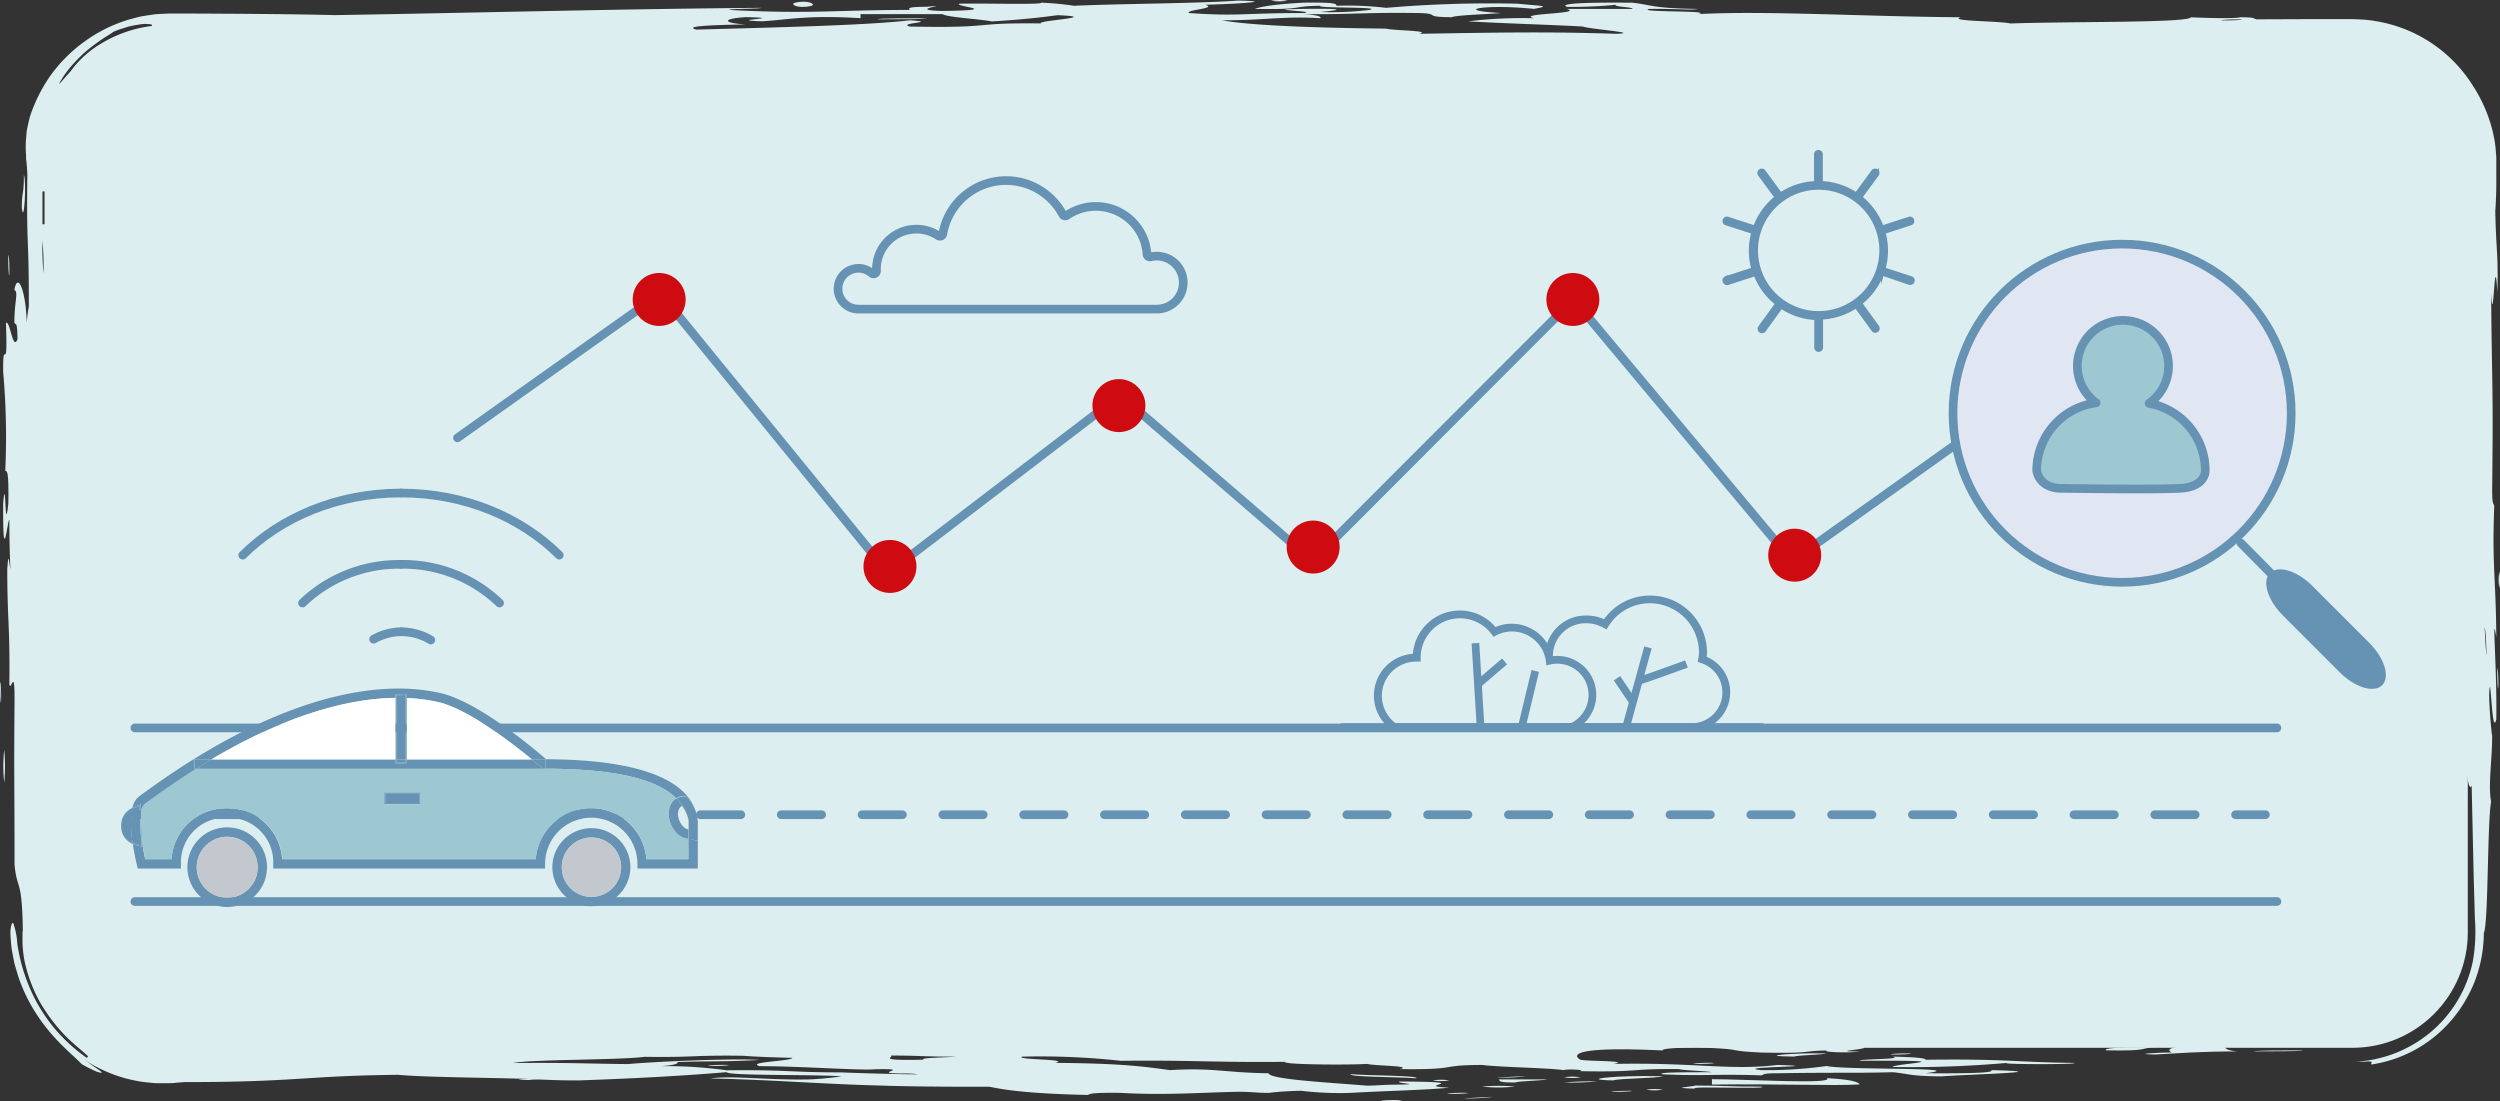 <svg xmlns="http://www.w3.org/2000/svg" viewBox="0 0 433.19 190.81"><rect x="0" y="0" width="433.19" height="190.81" fill="#333333" stroke="none"/><defs><style>.cls-1,.cls-2{fill:#dceeef;}.cls-2{fill-rule:evenodd;}.cls-3,.cls-4,.cls-8{fill:#fff;}.cls-10,.cls-3,.cls-4,.cls-9{stroke:#6692b3;}.cls-3,.cls-4,.cls-9{stroke-linecap:round;stroke-linejoin:round;stroke-width:1.5px;}.cls-4{stroke-dasharray:7;}.cls-10,.cls-5{fill:#6692b3;}.cls-6{fill:#9dc7d1;}.cls-7{fill:#c2c8cd;}.cls-9{fill:none;}.cls-10{stroke-miterlimit:10;stroke-width:0.75px;}.cls-11{fill:#ce0b10;}.cls-12{fill:#e0e7f2;}</style></defs><title>Asset 1100</title><g id="Layer_2" data-name="Layer 2"><g id="Layer_1-2" data-name="Layer 1"><rect class="cls-1" x="9.61" y="7.56" width="418" height="174" rx="20" ry="20"/><path class="cls-2" d="M.19,121.37C.1,122.84,0,119.32,0,118.53.1,117.06.24,120.58.19,121.37Z"/><path class="cls-2" d="M242.57,190.62c1.47.09-2.05.23-2.85.18C238.25,190.7,241.79,190.57,242.57,190.62Z"/><path class="cls-2" d="M.73,135.6a26.4,26.4,0,0,1,0-5.69A31,31,0,0,1,.73,135.6Z"/><path class="cls-2" d="M256.8,190.26c-9.55.43,6.88-.6,0,0Z"/><path class="cls-2" d="M1.62,47.4c-.09,1.47-.23-2.06-.18-2.85C1.54,43.07,1.68,46.61,1.62,47.4Z"/><path class="cls-2" d="M254,189.36c1.48.09-2.06.23-2.84.18C249.64,189.45,253.17,189.31,254,189.36Z"/><path class="cls-2" d="M282.41,189c1.47.09-2.06.23-2.85.18C278.09,189.09,281.62,189,282.41,189Z"/><path class="cls-2" d="M220.24.12a8.86,8.86,0,0,1,2.85,0A8.79,8.79,0,0,1,220.24.12Z"/><path class="cls-2" d="M288.1,188.82a8.83,8.83,0,0,1-2.84,0A8.71,8.71,0,0,1,288.1,188.82Z"/><path class="cls-2" d="M137.73.48c2.38-.57,3.76.32,2.84.54C138.19,1.58,136.82.7,137.73.48Z"/><path class="cls-2" d="M293.79,188.64c-5.07-.13-.41-.33,0-.54,5.1,0,6,.22,11.38.18C307.21,188.77,291.75,188.16,293.79,188.64Z"/><path class="cls-2" d="M262.49,188.28a26.45,26.45,0,0,1-5.69,0A30.72,30.72,0,0,1,262.49,188.28Z"/><path class="cls-2" d="M296.64,187.93V187c5.88,0,21.34.93,19.92-.18,4.08.22,5.39.62,5.69,1.08C317.66,188.19,308,187.77,296.64,187.93Z"/><path class="cls-2" d="M276.72,187.39a49.8,49.8,0,0,1-5.69.18A50.17,50.17,0,0,1,276.72,187.39Z"/><path class="cls-2" d="M262.49,187.57c-3.33,0-2.4-.33-2.84-.54h8.54C267.18,187.26,263.17,187.31,262.49,187.57Z"/><path class="cls-2" d="M251.11,187.21a8.78,8.78,0,0,1-2.85,0A8.81,8.81,0,0,1,251.11,187.21Z"/><path class="cls-2" d="M3.78,36c0-3.1.36-1.93.36-5.7C4.63,31.54,4.15,39.27,3.78,36Z"/><path class="cls-2" d="M279.56,187.21c-6.21-.12-.08-.94,8.54-.72C287.26,186.86,280.4,186.84,279.56,187.21Z"/><path class="cls-2" d="M433.07,99.05a8.69,8.69,0,0,1,0,2.84A8.8,8.8,0,0,1,433.07,99.05Z"/><path class="cls-2" d="M273.87,186.67a8.81,8.81,0,0,1-2.84,0A8.74,8.74,0,0,1,273.87,186.67Z"/><path class="cls-2" d="M262.49,186.67c-9.55.43,6.88-.6,0,0Z"/><path class="cls-2" d="M432.72,116.12c.09-1.47.23,2.06.18,2.84C432.8,120.43,432.67,116.89,432.72,116.12Z"/><path class="cls-2" d="M152,3.35c.45-.21,5.18-.15,8.54-.18C160,3.38,155.31,3.32,152,3.35Z"/><path class="cls-2" d="M327.94,184.88c0-.59,14.4-1.18-5.69-1.07,0-.36,7.77-.23,5.69-.72,3.51.08,5.84.23,5.69.54,14.26-.18,15.7.44,25.61.54,2,.29-13.41.29-11.39,0A190.5,190.5,0,0,1,327.94,184.88Z"/><path class="cls-2" d="M125.91,184.52c1.47.09-2.06.23-2.84.18C121.59,184.6,125.12,184.47,125.91,184.52Z"/><path class="cls-2" d="M296.64,184.16c1.47.09-2.06.23-2.84.18C292.32,184.25,295.85,184.11,296.64,184.16Z"/><path class="cls-2" d="M310.86,183.08c-7.08-.07-.17-.69,5.69-.54C315.55,182.78,311.54,182.83,310.86,183.08Z"/><path class="cls-2" d="M330.78,182.54c1.48.09-2.06.23-2.84.18C326.47,182.63,330,182.49,330.78,182.54Z"/><path class="cls-2" d="M399.07,182c-.47.21-5.19.15-8.54.18C391,182,395.72,182,399.07,182Z"/><path class="cls-2" d="M364.93,182q-.78-.59,8.54-.54C370.43,181.64,372.58,182.13,364.93,182Z"/><path class="cls-2" d="M356.39,177.7c1.47.09-2.06.23-2.84.18C352.07,177.79,355.6,177.65,356.39,177.7Z"/><path class="cls-2" d="M149.11,11.77a8.87,8.87,0,0,1,2.85,0A8.7,8.7,0,0,1,149.11,11.77Z"/><path class="cls-2" d="M160.5,11.77c2.77-.59,5.61.2,8.53.18a26.51,26.51,0,0,0-2.85.36H160.5C159.9,12,165.35,11.85,160.5,11.77Z"/><path class="cls-2" d="M188.94,11.6c10,.05-7.13.67,2.85.72-1.85.18-6.55.19-5.69.54C178,12.56,187.47,11.88,188.94,11.6Z"/><path class="cls-2" d="M225.93,12c-1.47-.09,2.06-.23,2.85-.18C230.26,11.87,226.73,12,225.93,12Z"/><path class="cls-2" d="M422.67,116.12c.09-1.47.23,2.06.18,2.84C422.76,120.43,422.62,116.89,422.67,116.12Z"/><path class="cls-2" d="M109.28,12.67c-2.62.31-8.89.39-17.08.36-12.41,0-.48-.31,5.7-.18C103.69,12.75,103.47,12.31,109.28,12.67Z"/><path class="cls-2" d="M60.47,176.27c1.48.09-2.06.23-2.85.18C56.15,176.35,59.68,176.22,60.47,176.27Z"/><path class="cls-2" d="M166.18,13c-1.47-.09,2.06-.23,2.85-.18C170.5,12.95,167,13.08,166.18,13Z"/><path class="cls-2" d="M419.8,20.07a4.34,4.34,0,0,1,.52.61,3.86,3.86,0,0,1,.26.62c.12.37.12.63,0,.63a4.42,4.42,0,0,1-.72-1.24C419.72,20.35,419.7,20.09,419.8,20.07Z"/><path class="cls-2" d="M17.88,20c-.3.42-.18.07.1-.42a7.61,7.61,0,0,1,1-1.29c.39-.36.18,0-.17.39S18,19.75,17.88,20Z"/><path class="cls-2" d="M336.91,13.39c5,0,6.48.31,5.69.72-7.15.15-15.25.23-14.23-.54A73.48,73.48,0,0,0,336.91,13.39Z"/><path class="cls-2" d="M421.6,93.35c.09-1.47.23,2.07.18,2.85C421.68,97.67,421.55,94.13,421.6,93.35Z"/><path class="cls-2" d="M413.41,15.46c-.42-.26-.09-.16.42,0a9.87,9.87,0,0,1,1.36.75C415.94,16.91,413.91,15.64,413.41,15.46Z"/><path class="cls-2" d="M16.33,107.15a8.8,8.8,0,0,1,0-2.85A8.81,8.81,0,0,1,16.33,107.15Z"/><path class="cls-2" d="M16.51,61.62a8.71,8.71,0,0,1,0-2.84A8.75,8.75,0,0,1,16.51,61.62Z"/><path class="cls-2" d="M16.51,30.32a8.31,8.31,0,0,1,0-2.82A8.78,8.78,0,0,1,16.51,30.32Z"/><path class="cls-2" d="M413.25,15.79a2.54,2.54,0,0,1,.63.18c.2.11.4.25.64.41a5.51,5.51,0,0,1,.79.61,13.4,13.4,0,0,1,1,.88c-.23-.1-1-.64-1.69-1.13-.37-.21-.71-.47-1-.64S413.24,15.83,413.25,15.79Z"/><path class="cls-2" d="M16.69,161.21a49.69,49.69,0,0,1-.18-5.7A49.94,49.94,0,0,1,16.69,161.21Z"/><path class="cls-2" d="M302.77,14.65c-1.47-.09,2.06-.23,2.84-.18C307.07,14.56,303.55,14.7,302.77,14.65Z"/><path class="cls-2" d="M228.35,174.29c1.47.09-2.06.23-2.85.18C224,174.38,227.56,174.24,228.35,174.29Z"/><path class="cls-2" d="M35.3,14.83c-1.47-.09,2.06-.23,2.84-.18C39.61,14.74,36.08,14.88,35.3,14.83Z"/><path class="cls-2" d="M217,174.11c1.47.09-2.07.23-2.85.18C212.65,174.2,216.18,174.06,217,174.11Z"/><path class="cls-2" d="M17.23,129.91a49.34,49.34,0,0,1-.18-5.69A49.43,49.43,0,0,1,17.23,129.91Z"/><path class="cls-2" d="M345.44,15.9c-2.38.21-3.76.48-2.84.9-10.64-.19-8.11.45-17.07.36Q331.7,16.29,345.44,15.9Z"/><path class="cls-2" d="M100.3,187.21c10.4-.36,18.8-.85,25.61-1.43.16.65,15,.37,19.92.72a53,53,0,0,1-5.69.54c-7.27.14-13.08-.7-17.08-.18,17,.42,22.83,1.55,48.37,1.44,3.06.65,7.37,1.21,17.08,1.43.32-.22.85-.42,5.7-.36,7.55.44,14.21-.07,19.91-.18,2.68-.05,3.58.2,5.69.18a53.52,53.52,0,0,1,5.69-.36,56.41,56.41,0,0,0,8.54.36c5.36-.32,13.17-.49,17.07-.9-7-.34,5.71-1-8.54-1.07-1.12.31,4.22.46,0,.54-2.85,0-3.39.14-5.69.18-7.48-.61-16.79-1.09-17.08-2.15-7.48-.09-9.58-1-17.07-.54-4.14-.57-8-1.17-19.92-1.26,3-.67-7.06-.51-5.69-1.08a128.5,128.5,0,0,1,17.08.72c12.42-.13,16,.3,28.45.18-.43.52,11.53.55,14.23.36,1.21.34,8.12.32,5.69.9,10.68.13,6.21-.69,14.23-.72,3.16.4,11.26.49,14.22.9.16-.19,3.65-.14,2.84.18,10.63.19,8.11-.45,17.08-.36.68.25,4.69.3,5.69.54-4.47,0-9.87,0-8.54.36,7.39.33,8.58-.08,17.07.18.64-.14.08-.35,2.84-.36,10.74-.17,13.36,0,19.92-.18,2.85.24,2.69.67,8.54.72,3.78-.32,21.54-.78,8.54-1.08.85.47-3.94.59-11.39.54,8.64-1.08-14.25-.53-17.07-1.26a75.46,75.46,0,0,1-11.38.72c-5.37-.6,12.88-.59,2.84-.9-8.29,1-14.1-.46-28.46-.18,3.26-.56-4.47-.44-5.69-.72-1.58-.89-.87-2.34,14.23-1.61-.16-.31,2.19-.46,5.69-.54,9.49.34,4.45.56,11.38.9,9,.2,6.91-.28,11.38-.36-.85.29,3.85.48,5.69.18-6.35,0,3.69-.45,0-.9,14.08-.13,17.23-.95,25.61-1.44,10.1.32,14.31-.43,31.3-.18-.42.45-.52.87,5.69.9-5-.74,6-1.53-8.54-1.79-2-.6,5.85-.59,8.54-.9,10.33.52,15.55-.48,22.76-.72-7.5-.54-27.42-.3-37-.72,6.68.72-1,1.13-8.54,1.44,4.65-.08,4.65,1,0,.9-5.45-.43-12.61-.76-22.76-.9-7.6,0-6.19.57-14.23.54-2.35.51,4,.46,2.85.9a69,69,0,0,0-11.38.18c-8.6-.18-16.86-.37-22.76-.72,6.37-.08,1.15-.88,2.84-1.25-12.63-.46-20.58-1.21-34.15-1.61.16-.23,3.65-.25,2.84-.54-9,0-12.52.41-22.76.36.72-.61,15.07-.36,17.07-.9-8.07.08-7.72-1.29-17.07-.54,6.16.29-13,.48-17.08.72a49.23,49.23,0,0,1,5.69.18c-12.54,0-8.07,1.17-14.22,1.61-4.73-.42-15.9-.43-14.24-1.26,9-.21,6.91.28,11.38.36-2.66-.68-.16-.84-2.84-1.26-10.68.35-6.2-.17-14.23-.36-15.91,1.49-52.21.64-68.29,2-4.26-.5-11.64.31-14.23-.18.3-.7,17.88-.31,19.92-.9-12.26.11-9.22-.74-22.77-.54-3.91.41,7.34.68,0,.72l-8.53-.54c-8.79.94-16.47,2-28.45,2.69-1.89-.72-18.31-.52-31.3-.54v-.36c-3.43,0-5,0-6.67.12-.85,0-1.73.07-2.91.09H30.57c-.41,0-1,0-1.3,0l.32-.1.31-.13c.18-.09.28-.17.31-.26s0-.17-.17-.26-.42-.17-.61-.27c-.45-.22-1.15-.35-2.09-.7a16.35,16.35,0,0,1-3.46-1.57c.42.25.17.14-.28-.08a12.86,12.86,0,0,1-1.37-.85c-.71-.67-.85-.78-2.67-2.66l.83.71a1.46,1.46,0,0,0,.48.25c.19,0,.1-.14-.19-.54a17.21,17.21,0,0,1-3-5.52c-.53-.45-.67.46-.25,2a15.31,15.31,0,0,1-1-3.14l-.16-.7-.08-.69-.09-.66c0-.26,0-.63-.06-.93-.14-2.53-.29-4.9-.39-8,.24-5.65,1.25.9,1.26-8.54-.87,1.53-.68-2.41-.36-8.53H15.8c.19-12.48-.61-9.34-.54-19.92.24-2.85.54-4.69.72-8.53-.68,1.33,0-16.54.18-19.92a131.43,131.43,0,0,1,0-17.07c-1.07,4.6-1-8.93-1.44-14.23.14-.64.35-.08.36-2.84-.56-4.74-.73,10.58-.9,2.84.3,0,.1-7.89.36-8.53.61,1.08.77-4.94,1.08-8.54-.73.88-.1-6-.17-11.36-.05-.23-.14-.24-.2-.45a2.28,2.28,0,0,1-.06-.51v-.46l.09-.64a18.89,18.89,0,0,1,2.31-6,14.28,14.28,0,0,1,2.12-2.64,12.34,12.34,0,0,1,3.84-2.6c1.58-.51,2.14-.45,2.16-.27s-.5.51-1,.88c-1.07.8-2.2,1.69-.38,1a14.76,14.76,0,0,1,3.3-1.64,11.45,11.45,0,0,1,1.66-.49,4.16,4.16,0,0,1,.46-.11l.61-.08,1.24-.17c3.34-.45,7-.88,12.27-1.2,10.71-.31,13,.23,17.07,0-5.41,0,1.77-.7,5.69-.72a153.55,153.55,0,0,0,19.92-.36c17,0,27.88.4,31.3,1.26,20.07,0,10.35-1,11.38-2,8,.52,7.79-.27,14.23-.36-.87.41,8.23.2,8.54.54-.69.26-4.69.3-5.69.54,8.93.09,7.51-.48,14.23-.54,1.57.5,11,.5,17.06.72.46-.21-.49-.51,2.85-.54q17.26-.19,14.23.9c13.55-.26,7.06.75,19.91.54-4.18-.71-6.76-1,2.85-1.43,5.85,0,2.68.67,8.53.72.44-.21-.49-.51,2.85-.54,5.36.26,14.78.26,17.07.72-.26.28-7.26.14-5.69.54,15.08-.23,8.83.88,22.76.72,1.7.67,12.33.78,17.08,1.26,4,.11.42.69,5.69.72,3.74-.8,30.8-.62,28.46-1.26,3.63,0,3.94.23,8.53.18-.36-.32,2.83-.42,8.54-.36-.37-.8,14.48-.64,19.91-1.08,6.45.79,14.76,1.46,31.3,1.61.44-.21-.49-.51,2.84-.54a80.63,80.63,0,0,1,11.38.9c-7.35.43-8,1.29-17.06,1.61-10.13.08-12.47.65-19.92.9,12.83.25,14.21-.7,22.76-.18a76.73,76.73,0,0,1,11.38-.54c-3.74-.56.77-.51,0-1.25,3.77-.44,10.59.2,11.38-.18-3.5-.17-1.58-.37,1-.61l1.79-.16c.44,0,.86-.11,1.21-.13.69,0,1.1-.12.78-.32a17,17,0,0,1,4.49,1.28,13.21,13.21,0,0,1,4.46,3.46l.41-.34a20.86,20.86,0,0,1,3.48,6l.23.58c.06.2.11.4.17.61a8.7,8.7,0,0,1,.31,1.35l.1.79.05.43,0,.56.08,2.66a37.71,37.71,0,0,0-.18,5.69c.21,4.23.68,4.43.9,8.54-.56,12.95-.6,34-1.43,42.68.15,5.15.46,7.84.54,14.22.42.91.69-.45.9-2.84.23,17.19,2.2,6.88,2.15,28.45.54,2.81.8,10.07,1.61,8.54l.35,15.73.21,7.32a29.84,29.84,0,0,1-.35,7.33,21.77,21.77,0,0,1-7.36,12.36A22.19,22.19,0,0,1,407.61,184c1.18-.05,2,0,2.46-.06a1.87,1.87,0,0,1,.83.05c.2.11-.17.34,0,.46a22.59,22.59,0,0,0,14.68-8.67,21.15,21.15,0,0,0,1.61-2.41,25.32,25.32,0,0,0,1.44-2.86,23.91,23.91,0,0,0,1.76-8.84c.8-1.72.59-19.14,1.26-22.77-.55-2.79.21-7.59.18-11.38-.16-.84-.79-7.7-.36-8.54.32,2.52.46,7.94,1.08,5.7.15-8.87-.83-19.66,0-14.23-.08-10.72-.75-12.05-.36-22.76-.14-.63-.35-.09-.36-2.85.22-18.13-.05-17.81-.18-34.14.4,7.46.6-8.82,1.08,0,.2-6.71-.23-7.18-.36-14.23,0,.35.22-2.84.18-5.69l0-1.66,0-.89c0-.32,0-.57,0-1-.07-.77-.11-1.57-.22-2.36s-.29-1.59-.47-2.36a25.57,25.57,0,0,0-3.39-7.69A24.48,24.48,0,0,0,411.7,3.67a19.2,19.2,0,0,0-2.73-.3l-1.39-.06h-6L391,3.35c-.63-.14-.08-.35-2.84-.36-.75.28-6.24.12-8.53,0-.34,1-21,.71-31.31,1.08-1.58-.44-11-.38-8.54-1.08-16.72-.11-34-1.18-45.52-.54,3-.67-10.67-.28-8.54-.9,4.9-.07,7.29.26,8.54,0-7.91-.1-8-.69-11.38-1.08-8.92-.08-12.7.16-11.38.72A80.7,80.7,0,0,0,280,.83c-.63.34,3.21.4,2.85.72H271.47c3.17.86-8.86.76-5.69,1.61a76.73,76.73,0,0,0-11.38.54c5.91.35,13.77.56,19.91.9C275,5,284.76,5.72,280,5.86c-11.52-.39-20-.24-34.14,0,2.44-.57-4.48-.55-5.69-.9-14.54-.16-24-.64-28.45-1.44,7.62,0,10.82-.76,17.07-.36.21-.31-.64-.56-2.85-.72,9,.09,10-.32,19.92-.18,4,.11.42.69,5.69.72.85-.37,5.7-.48,8.54-.72-8.81-.49-2.67-1.59,5.69-.72,3.15-.56,1.33-.48-2.85-.9a211.2,211.2,0,0,0-22.76.72A56.19,56.19,0,0,0,231.63,1c-.27-.28.38-.62-5.7-.54-4.55.25-7.27.62-8.53,1.08,9.13.16,5.9-.47,11.38-.54-.85.47,11,.14,8.53.72a55.69,55.69,0,0,1-8.53.36c1.74-.17,6.62-.66-2.85-.54-8.52.12,2.73.38,0,.72-11,0-11.12.6-19.91,0-.62-.58,5-.76,2.84-1.44,3.29-.06,13.4-.55,5.69-.72-6.42.49-20,.53-28.45.9a53,53,0,0,0-5.69-.54c.48.39-10.1.08-14.23.18-.75.53,8,1.09-2.84,1.26-6.93-.16,2.52-1.25-2.84-.72-3.32,0-3.1.28-2.85.54-12.78,0-17.29.75-31.3,0,0-.24,5-.16,5.69-.36-21.8.14-48.42.83-74,1.26-7.49-.19-17.1-.24-26.79-.28-.62,0-1.17,0-1.86,0l-2.29.11c-.76.09-1.51.21-2.27.33s-1.48.35-2.22.53a25.56,25.56,0,0,0-8,3.91,25.9,25.9,0,0,0-5.95,6,27.25,27.25,0,0,0-3.48,7c-.19.75-.33,1.41-.46,2s-.14,1.1-.18,1.56-.08.86-.08,1.24l0,1,.06,1,0,.49.05.43c.07.6.13,1.31.17,2.28C4.57,43.63,5,39.77,5,53.09a25.84,25.84,0,0,0-.36,2.84c-.18-5.76-1.6-8.87-2.15-5.69.75.39,0,1.88,0,5.69.21.45.51-.49.54,2.85-.85,2.1-1.23-3.2-2-2.85C1.37,66,.48,57.64.55,64.47A126.51,126.51,0,0,1,.91,81.54c.28.26.62-.39.54,5.69-.67,6.26-.39-5.79-.9,0-.07,12.06.78,2.5,1.07,2.85,0,3.91.09,6.24.18,8.53-.26-1.11-.3-3.42-.54,0,0,9,.48,9.52.36,19.92.26,1.56.93-3.33.9,2.84-.12,13.94,0,13.37,0,28.45.43,4.6,1.3,2.15,1.44,11.39l-.06.36,0,.53c0,.38,0,.8,0,1.26a20,20,0,0,0,.35,3.15A25.55,25.55,0,0,0,7,173.78a29.88,29.88,0,0,0,4.62,6c1.58,1.54,3,2.59,3.63,3.24l-.2.3A29.81,29.81,0,0,1,9.28,178a28.29,28.29,0,0,1-2-2.79,24.13,24.13,0,0,1-1.53-2.73A30.77,30.77,0,0,1,3,163.53a12.75,12.75,0,0,0-.68-3.5c-.2-.31-.38.08-.51,1.18l0,.37,0,.51.08,1a16.11,16.11,0,0,0,.25,2c.13.68.25,1.36.4,2l.59,2a28.41,28.41,0,0,0,3.49,7.07c2.75,4.14,6.07,6.66,7.53,8.22a22.53,22.53,0,0,0,2.53,1.28c.6.21.91.27.95.2s-.21-.28-.72-.62l-2.25-1.59a24.71,24.71,0,0,0,10.17,3.83l2.06.21h2c.7,0,1.14,0,1.63-.08l1.5-.11c19.68,0,20.55-1.09,37-1.26,4.5.43,15.22.48,22.76.72-1.58,0-3.23.15,0,.18C92.93,186.9,95.43,187.25,100.3,187.21ZM149.11,2.45h14.23c.75.55,6.16.81,8.54,1.26,4.92-.29,8.32-.67,11.38-1.08,8,.34-3.92.93-2.85,1.43-12.81-.15-7.47.84-22.76.54-2.31-.62,5.31-.76,0-1.08-7.29.86-22.52,1.21-37,1.61-2.24-.62,2.66-.79,8.54-.9-4.06-.24-4.06-1,0-1.26,8,.18-4.13.48,2.85.72,4.6-.27,7.68-1.11,17.07-.54ZM157.21,186c7,.38-9-.05-11.38-.18-9,0-9.51-.48-19.92-.36a75.64,75.64,0,0,0-11.38-.72c2.21-.16,3.06-.41,2.84-.72,6.62-.2,7.62,0,14.24-.36-5-.31-19,.35-22.77.72-6.68-.06-10.68-.28-19.92-.18,3-.65,18.57-.5,22.76-1.08,8.71.13,8.38-.31,17.08-.18,2.09.17,5.17.27,8.54.36-.16.59-8.09.69-5.69,1.44,7.05,0,17.7.78,19.92.54C159.25,185.11,149.48,186.08,157.21,186ZM19.57,5.55a12.71,12.71,0,0,1,1.67-.62c.53-.16,1-.34,1.46-.42a21.31,21.31,0,0,1,2.21-.36c1.15,0,1.6.09,1.38.35a22.25,22.25,0,0,0-9,3.19,17.66,17.66,0,0,0-5.09,4.7c-1.66,1.85-2.06,2.39-1.9,2a17.16,17.16,0,0,1,2.21-3.11,27.24,27.24,0,0,1,2.07-2.11,27.66,27.66,0,0,1,2.28-1.79C18.3,6.31,19.52,5.71,19.57,5.55Zm365.7-2c-1.46-.09,2.07-.23,2.85-.18C389.6,3.44,386.06,3.58,385.28,3.52Zm45.47,106.91c.43,9.54-.6-6.88,0,0ZM7.54,47.4a50.19,50.19,0,0,1-.18-5.69A48.86,48.86,0,0,1,7.54,47.4Zm-.18-8.54v-5.7h.36v5.7ZM160.05,183.62c-8.55.18-5-.4-5.69-.72,5.11,0,6,.22,11.38.18C163.9,183.26,159.2,183.27,160.05,183.62Zm122.36-2.33v-.72c5.3,0,9.51-.12,11.38-.36,7.87.08.15.56-5.69.36C287.46,180.89,291,181.47,282.41,181.29Zm-8.54-.36c1.48.09-2.06.23-2.84.18C269.55,181,273.09,180.88,273.87,180.93Zm-11.38,0c-5,0-6.49-.31-5.69-.72C265.66,180.13,267,180.66,262.49,180.93Zm-102.44,0c-9.86-.16-19.43-.33-19.91-1.08,11,.12,10.12,0,17.07.18C144.34,180.54,163.4,180.08,160.05,180.93Zm119.51-.54c1.47.09-2.06.23-2.84.18C275.24,180.48,278.78,180.34,279.56,180.39ZM254.4,8.73a8.77,8.77,0,0,1,2.84,0A8.77,8.77,0,0,1,254.4,8.73Zm50.78,171.67c-8.3.26-8.3-.8,0-.54ZM128.76,180c7.77.54-8.66-.49,0,0ZM157.65,9.09a26.49,26.49,0,0,1,5.69,0A30.93,30.93,0,0,1,157.65,9.09Zm62.59-.18c6.32-.1,4,.34,8.55.36C227.62,9.71,217.75,9.28,220.24,8.91Zm-113.81.54c4.6.31,11.9.45,22.76.36.2.93-10.51.14-22.76.36Zm8.54.18c-1.47-.09,2.06-.23,2.84-.18C119.28,9.54,115.75,9.67,115,9.62Zm148,.72a26.4,26.4,0,0,1,5.7,0A31,31,0,0,1,262.92,10.34Zm-224.79.18c-1.47-.09,2.06-.23,2.85-.18C42.46,10.43,38.92,10.57,38.14,10.52Zm65.45-.18a31,31,0,0,0,5.69,0c4.61-.13,4.61.85,0,.72h-5.69Zm167.88,0c2.28.09,4.61.19,8.53.18,3.52.58-9.2.14-5.69.72C268.14,11.27,273,10.6,271.47,10.34Zm-14.23.54a49.15,49.15,0,0,1,5.69-.18A49.33,49.33,0,0,1,257.24,10.88Zm-202,.18c-1.47-.09,2.06-.23,2.84-.18C59.53,11,56,11.11,55.21,11.06Zm313,0c-1.48-.09,2-.23,2.84-.18C372.53,11,369,11.11,368.21,11.06ZM77.54,177.7c1.47.09-2.06.23-2.84.18C73.22,177.79,76.75,177.65,77.54,177.7Zm136.58-.18h-5.69V177c2.29.09,4.62.19,8.55.18A25.7,25.7,0,0,0,214.12,177.52ZM336.91,12c-1.47-.09,2.06-.23,2.84-.18C341.22,11.87,337.7,12,336.91,12ZM225.5,177.16q-.77-.58,8.54-.54C231,176.79,233.15,177.29,225.5,177.16ZM88.92,177c1.47.09-2.06.23-2.84.18C84.6,177.07,88.13,176.93,88.92,177ZM14,129.91v-5.69h.36v5.69ZM322.68,12.13c.86.47-3.93.59-11.38.54C311.49,12.19,317.81,11.81,322.68,12.13Z"/><path class="cls-2" d="M245.42,186.85c-3.34-.27-11.82-.21-11.38-.72C237.37,186.4,245.86,186.34,245.42,186.85Z"/><path class="cls-2" d="M373.46,182.72c-4-.06-.25-.32,2.84-.36-1.38-.69.81-1.15,5.69-1.44,5.17.21,2.24.94,5.7,1.26C380.42,182.21,377.73,182.51,373.46,182.72Z"/><path class="cls-2" d="M211.71,12.85c4.86-.63,5.72.45,11.38.36C221.16,13.66,214.42,12.95,211.71,12.85Z"/><path class="cls-2" d="M16.15,78.69c0-7.33.31,3.91.72,0C16.84,85.78,16.26,79.52,16.15,78.69Z"/><path class="cls-2" d="M16.51,95.77c-.49-8.66.54,7.76,0,0Z"/><path class="cls-2" d="M345.44,15.54c8.66-.49-7.76.55,0,0Z"/><line class="cls-3" x1="23.37" y1="156.21" x2="394.54" y2="156.21"/><line class="cls-3" x1="23.37" y1="126.13" x2="394.54" y2="126.13"/><line class="cls-4" x1="23.37" y1="141.17" x2="392.54" y2="141.17"/><path class="cls-5" d="M120.91,145.72v4.78H110.45l0-.81a8,8,0,0,0-16,0v.81H47.35l0-.81a7.74,7.74,0,0,0-8-8,7.74,7.74,0,0,0-8,8v.81H23.87l-.15-.62c-.18-.76-.48-2.11-.7-3.63a3.76,3.76,0,0,0,.39.14l1.34.36h0c.11.67.24,1.34.38,2l0,.13h4.59v-.15a9.41,9.41,0,0,1,9.58-8.66,9.4,9.4,0,0,1,9.57,8.66l0,.15H92.84l0-.15a9.62,9.62,0,0,1,19.15,0v.15h7.28v-3.54l.11,0a4.58,4.58,0,0,1,.48.09Z"/><path class="cls-5" d="M120.91,142.42v3.3l-1-.27a4.58,4.58,0,0,0-.48-.09l-.11,0v-3.13l0-.07v0a3.83,3.83,0,0,0-.29-1,1.91,1.91,0,0,0-.11-.27,7.14,7.14,0,0,0-1.69-2.5,2.67,2.67,0,0,1,1.25-.41l.43,0,.28.34a8.48,8.48,0,0,1,1.6,3,.62.62,0,0,1,0,.16c0,.08,0,.16,0,.22A3.62,3.62,0,0,1,120.91,142.42Z"/><path class="cls-5" d="M120.91,142.13v.29a3.62,3.62,0,0,0-.08-.77c0,.11,0,.22.07.32Z"/><path class="cls-5" d="M120.83,141.65c0-.07,0-.14,0-.22A2.1,2.1,0,0,1,120.83,141.65Z"/><path class="cls-5" d="M120.74,141.26a8.48,8.48,0,0,0-1.6-3l-.28-.34-.43,0a2.67,2.67,0,0,0-1.25.41c-3.47-3.45-11-5.13-22.81-5.13h-.3l0,0h.42v-1.61l.09-.1.07.07,0,0h.06C117,131.67,120,138.23,120.74,141.26Z"/><path class="cls-6" d="M119.29,145.34v3.54H112v-.15a9.62,9.62,0,0,0-19.15,0l0,.15H48.91l0-.15a9.4,9.4,0,0,0-9.57-8.66,9.41,9.41,0,0,0-9.58,8.66v.15H25.15l0-.13c-.14-.66-.27-1.33-.38-2h0l-.13-1.4c-.14-1.38-.21-2.88-.23-4.46a2.31,2.31,0,0,1,.59-1.52q4.69-3.49,9-6.17H94.06l0,0h.3c11.81,0,19.34,1.68,22.81,5.13a2.62,2.62,0,0,0-.66.61c-1.11,1.43-.84,4.2,1.19,5.8A3.4,3.4,0,0,0,119.29,145.34Zm-46.48-6v-1.95H66.6v1.95Z"/><path class="cls-5" d="M119.29,143.7v1.64a3.4,3.4,0,0,1-1.58-.58c-2-1.6-2.3-4.37-1.19-5.8a2.62,2.62,0,0,1,.66-.61,7.14,7.14,0,0,1,1.69,2.5,7.34,7.34,0,0,0-.61-1.08l-.09-.13-.14.09a1.28,1.28,0,0,0-.24.23,2.1,2.1,0,0,0-.25,1.66,3.21,3.21,0,0,0,1.16,1.87,1,1,0,0,0,.38.17Z"/><path class="cls-5" d="M119.29,142.21v.2c0-.08,0-.17,0-.27Z"/><path class="cls-5" d="M119.27,142.13a6.89,6.89,0,0,0-.29-1A3.83,3.83,0,0,1,119.27,142.13Z"/><path class="cls-5" d="M102.48,143.5a6.76,6.76,0,1,1-6.77,6.77A6.77,6.77,0,0,1,102.48,143.5Zm5.14,6.77a5.14,5.14,0,1,0-5.14,5.14A5.16,5.16,0,0,0,107.62,150.27Z"/><path class="cls-7" d="M102.48,145.11a5.15,5.15,0,1,1-5.14,5.15A5.16,5.16,0,0,1,102.48,145.11Z"/><path class="cls-5" d="M94.56,131.49l-.09.1H92.16c-3.45-2.85-11.42-9-16.58-10l-.27-.06a30.33,30.33,0,0,0-4.84-.57v-.66H68.51v.63c-7,.09-17.7,2.24-31.91,10.67h-3l0-.07c16-9.93,27.85-12.22,35.42-12.22a33.3,33.3,0,0,1,6.57.63l.29.06C82.4,121.21,92.42,129.64,94.56,131.49Z"/><path class="cls-5" d="M94.47,131.59v1.61h-.42l-.21-.19s-.66-.57-1.69-1.43Z"/><path class="cls-5" d="M94.06,133.2H34c.89-.57,1.77-1.1,2.63-1.61H68.51v.69h1.95v-.69H92.16c1,.85,1.66,1.4,1.69,1.43Z"/><path class="cls-8" d="M92.16,131.59H70.46V120.95a30.33,30.33,0,0,1,4.84.57l.27.06C80.74,122.54,88.71,128.74,92.16,131.59Z"/><path class="cls-5" d="M72.81,137.36v1.95H66.6v-1.95Zm-.16,1.79v-1.62H66.76v1.62Z"/><rect class="cls-5" x="66.76" y="137.53" width="5.88" height="1.62"/><polygon class="cls-5" points="70.46 131.59 70.46 132.28 68.51 132.28 68.51 131.59 68.68 131.59 68.68 132.11 70.3 132.11 70.3 131.59 70.46 131.59"/><path class="cls-5" d="M70.46,120.95v10.64H70.3V120.94Z"/><path class="cls-5" d="M70.46,120.29v.66H70.3v-.48H68.68v.46h-.16v-.63Z"/><rect class="cls-5" x="68.68" y="131.59" width="1.62" height="0.52"/><path class="cls-5" d="M70.3,120.94v10.65H68.68V120.91H69Z"/><path class="cls-5" d="M70.3,120.45v.48l-1.28,0h-.34v-.46Z"/><path class="cls-5" d="M68.68,120.91v10.67h-.16V120.92Z"/><path class="cls-8" d="M68.51,120.92v10.67H36.6C50.81,123.17,61.48,121,68.51,120.92Z"/><path class="cls-5" d="M39.37,143.36a6.9,6.9,0,1,1-6.9,6.91A6.91,6.91,0,0,1,39.37,143.36Zm5.28,6.91a5.28,5.28,0,1,0-5.28,5.28A5.29,5.29,0,0,0,44.66,150.27Z"/><path class="cls-7" d="M39.37,145a5.28,5.28,0,1,1-5.28,5.28A5.29,5.29,0,0,1,39.37,145Z"/><path class="cls-5" d="M33.65,131.59h3c-.86.52-1.74,1-2.63,1.61h-.33Z"/><path class="cls-5" d="M33.65,133.2H34q-4.29,2.69-9,6.17a2.31,2.31,0,0,0-.59,1.52v-1.52l-1.33.53-.12.06A3.22,3.22,0,0,1,24,138.08c3.34-2.48,6.54-4.65,9.58-6.55l0,.07Z"/><path class="cls-5" d="M24.63,145.35l.13,1.4h0a23.06,23.06,0,0,1-.34-5.85C24.41,142.47,24.49,144,24.63,145.35Z"/><path class="cls-5" d="M24.74,146.74l-1.34-.36a3.76,3.76,0,0,1-.39-.14l0-.18a3.06,3.06,0,0,0,.46.16l1.13.3-.11-1.16c-.14-1.41-.21-2.94-.23-4.55v-1.19l-1.1.44-.23.11a1.81,1.81,0,0,0,0-.2l.12-.06,1.33-.53v1.52A23.06,23.06,0,0,0,24.74,146.74Z"/><path class="cls-5" d="M24.46,145.37l.11,1.16-1.13-.3a3.06,3.06,0,0,1-.46-.16,18.33,18.33,0,0,1-.09-5.89l.23-.11,1.1-.44v1.19C24.25,142.43,24.32,144,24.46,145.37Z"/><path class="cls-5" d="M23,146.06l0,.18a3.24,3.24,0,0,1-2-2.87l0-.27a3.28,3.28,0,0,1,2-3.14,1.81,1.81,0,0,1,0,.2,3.11,3.11,0,0,0-1.76,2.92l0,.27A3.09,3.09,0,0,0,23,146.06Z"/><path class="cls-5" d="M22.9,140.17a18.33,18.33,0,0,0,.09,5.89,3.09,3.09,0,0,1-1.84-2.7l0-.27A3.11,3.11,0,0,1,22.9,140.17Z"/><path class="cls-9" d="M69.49,97.79a24.15,24.15,0,0,0-17.07,6.7"/><path class="cls-9" d="M69.49,97.79a24.15,24.15,0,0,1,17.07,6.7"/><path class="cls-9" d="M69.57,109.47a9.89,9.89,0,0,0-4.83,1.29"/><path class="cls-9" d="M69.57,109.47a10,10,0,0,1,5.08,1.43"/><path class="cls-9" d="M69.49,85.43c-11,0-20.83,4.19-27.43,10.77"/><path class="cls-9" d="M96.91,96.2c-6.6-6.58-16.43-10.77-27.43-10.77"/><path class="cls-10" d="M298.87,48.75a.39.39,0,0,0,.37.27l.12,0,4.83-1.57A11.7,11.7,0,0,0,308,52.61l-3,4.14a.39.39,0,1,0,.63.46l3-4.13a11.6,11.6,0,0,0,6.11,2v5.13a.39.39,0,0,0,.78,0V55a11.6,11.6,0,0,0,6.11-2l3,4.13a.39.39,0,1,0,.63-.46l-3-4.14a11.7,11.7,0,0,0,3.81-5.18L330.89,49l.12,0a.39.39,0,0,0,.12-.76l-4.82-1.57a11.46,11.46,0,0,0,0-6.46l4.78-1.55a.39.39,0,0,0-.24-.74l-4.78,1.55a11.7,11.7,0,0,0-3.79-5.26l2.94-4a.39.39,0,1,0-.63-.46l-2.93,4a11.59,11.59,0,0,0-6.18-2v-5a.39.39,0,0,0-.78,0v5a11.59,11.59,0,0,0-6.18,2l-2.93-4a.39.39,0,1,0-.63.46l2.94,4a11.7,11.7,0,0,0-3.79,5.26l-4.78-1.55a.39.39,0,0,0-.24.74l4.78,1.55a11.46,11.46,0,0,0,0,6.46l-4.82,1.57A.39.39,0,0,0,298.87,48.75ZM315.13,32.5a10.89,10.89,0,1,1-10.89,10.89A10.9,10.9,0,0,1,315.13,32.5Z"/><path class="cls-9" d="M148.74,46.49a3.53,3.53,0,0,1,2.3.85.5.5,0,0,0,.83-.4v-.13c0-.06,0-.12,0-.18a6.92,6.92,0,0,1,10.73-5.78.5.5,0,0,0,.77-.33,11.13,11.13,0,0,1,20.77-3.37.5.5,0,0,0,.32.25.49.49,0,0,0,.4-.07,8.88,8.88,0,0,1,13.89,6.73.5.5,0,0,0,.61.45,4.59,4.59,0,1,1,1,9.05H148.74a3.53,3.53,0,0,1,0-7.06Z"/><polyline class="cls-9" points="79.27 75.87 114.44 50.9 153.88 99.25 194.11 68.49 227.42 97.2 272.66 51.9 310.53 97.2 346.15 71.84"/><circle class="cls-11" cx="310.98" cy="96.2" r="4.59"/><circle class="cls-11" cx="272.54" cy="51.89" r="4.59"/><circle class="cls-11" cx="227.54" cy="94.79" r="4.59"/><circle class="cls-11" cx="193.88" cy="70.28" r="4.59"/><circle class="cls-11" cx="154.21" cy="98.15" r="4.59"/><circle class="cls-11" cx="114.22" cy="51.89" r="4.59"/><circle class="cls-5" cx="363.15" cy="70.84" r="5.56"/><circle class="cls-12" cx="367.71" cy="71.6" r="29.3"/><circle class="cls-9" cx="367.71" cy="71.6" r="29.3"/><path class="cls-5" d="M412.77,118.73h0c1.41-1.41.41-4.7-2.21-7.32l-9.91-9.91c-2.62-2.62-5.91-3.61-7.32-2.21h0c-1.41,1.41-.41,4.7,2.21,7.32l9.91,9.91C408.07,119.14,411.36,120.13,412.77,118.73Z"/><line class="cls-9" x1="404.67" y1="110.66" x2="388.29" y2="94.1"/><path class="cls-6" d="M382.12,81.53s.14,2.81-4.3,3.08-21.14,0-21.14,0a5.11,5.11,0,0,1-1.69-.42,3.5,3.5,0,0,1-2.08-2.66,11.87,11.87,0,0,1,10.3-11.73,7.88,7.88,0,1,1,9.17.09A11.86,11.86,0,0,1,382.12,81.53Z"/><path class="cls-9" d="M382.12,81.53a11.86,11.86,0,0,0-9.74-11.64,7.9,7.9,0,1,0-9.17-.09,11.87,11.87,0,0,0-10.3,11.73A3.5,3.5,0,0,0,355,84.19a5.11,5.11,0,0,0,1.69.42s16.69.27,21.14,0S382.12,81.53,382.12,81.53Z"/><rect class="cls-5" x="232.32" y="125.32" width="73.26" height="1.33"/><path class="cls-5" d="M293.1,126.66H270.4v-1.33h22.7a5.35,5.35,0,0,0,1.62-10.45l-.53-.17.12-.87a5.38,5.38,0,0,0,.08-.8,8.52,8.52,0,0,0-8.51-8.51,8.41,8.41,0,0,0-7.17,4l-.33.53-.55-.29A5.94,5.94,0,0,0,275,108a5.67,5.67,0,0,0-5.92,5.66h-1.33a7,7,0,0,1,7.25-7,7.18,7.18,0,0,1,2.94.64,9.73,9.73,0,0,1,8-4.1,9.86,9.86,0,0,1,9.84,9.84,5.27,5.27,0,0,1-.06.77A6.64,6.64,0,0,1,299.8,120,6.71,6.71,0,0,1,293.1,126.66Z"/><path class="cls-5" d="M272.42,126.66h-31l-.17-.12a7.26,7.26,0,0,1,3.57-13.25,8.16,8.16,0,0,1,8.12-7.5,8.07,8.07,0,0,1,6.19,2.86,7.16,7.16,0,0,1,2.82-.57,7.28,7.28,0,0,1,7.07,5.63,6.75,6.75,0,0,1,3.49,12.9Zm-30.55-1.33h30.27a5.42,5.42,0,0,0-3.47-10.2l-.71.16-.09-.72a5.94,5.94,0,0,0-5.87-5.15,5.87,5.87,0,0,0-2.71.66l-.5.26-.34-.45a6.81,6.81,0,0,0-12.28,4.07v.68h-.78a5.93,5.93,0,0,0-3.51,10.72Z"/><rect class="cls-5" x="255.43" y="111.43" width="1.33" height="14.46" transform="translate(-6.8 15.95) rotate(-3.52)"/><rect class="cls-5" x="259.96" y="120.36" width="9.82" height="1.33" transform="translate(85.28 350.27) rotate(-76.48)"/><rect class="cls-5" x="255.44" y="115.89" width="5.98" height="1.33" transform="translate(-13.79 195.71) rotate(-40.49)"/><path class="cls-5" d="M282.5,125.81l-1.29-.32c.07-.3,3.56-12.95,3.7-13.48l1.28.35C284.95,116.9,282.57,125.55,282.5,125.81Z"/><path class="cls-5" d="M284.22,118.55v-.67l-.12-.65c.42-.1,5.07-1.77,7.9-2.8l.45,1.25C284.56,118.55,284.36,118.55,284.22,118.55Z"/><rect class="cls-5" x="280.91" y="117.13" width="1.33" height="4.96" transform="translate(-18.7 178.14) rotate(-34.05)"/></g></g></svg>